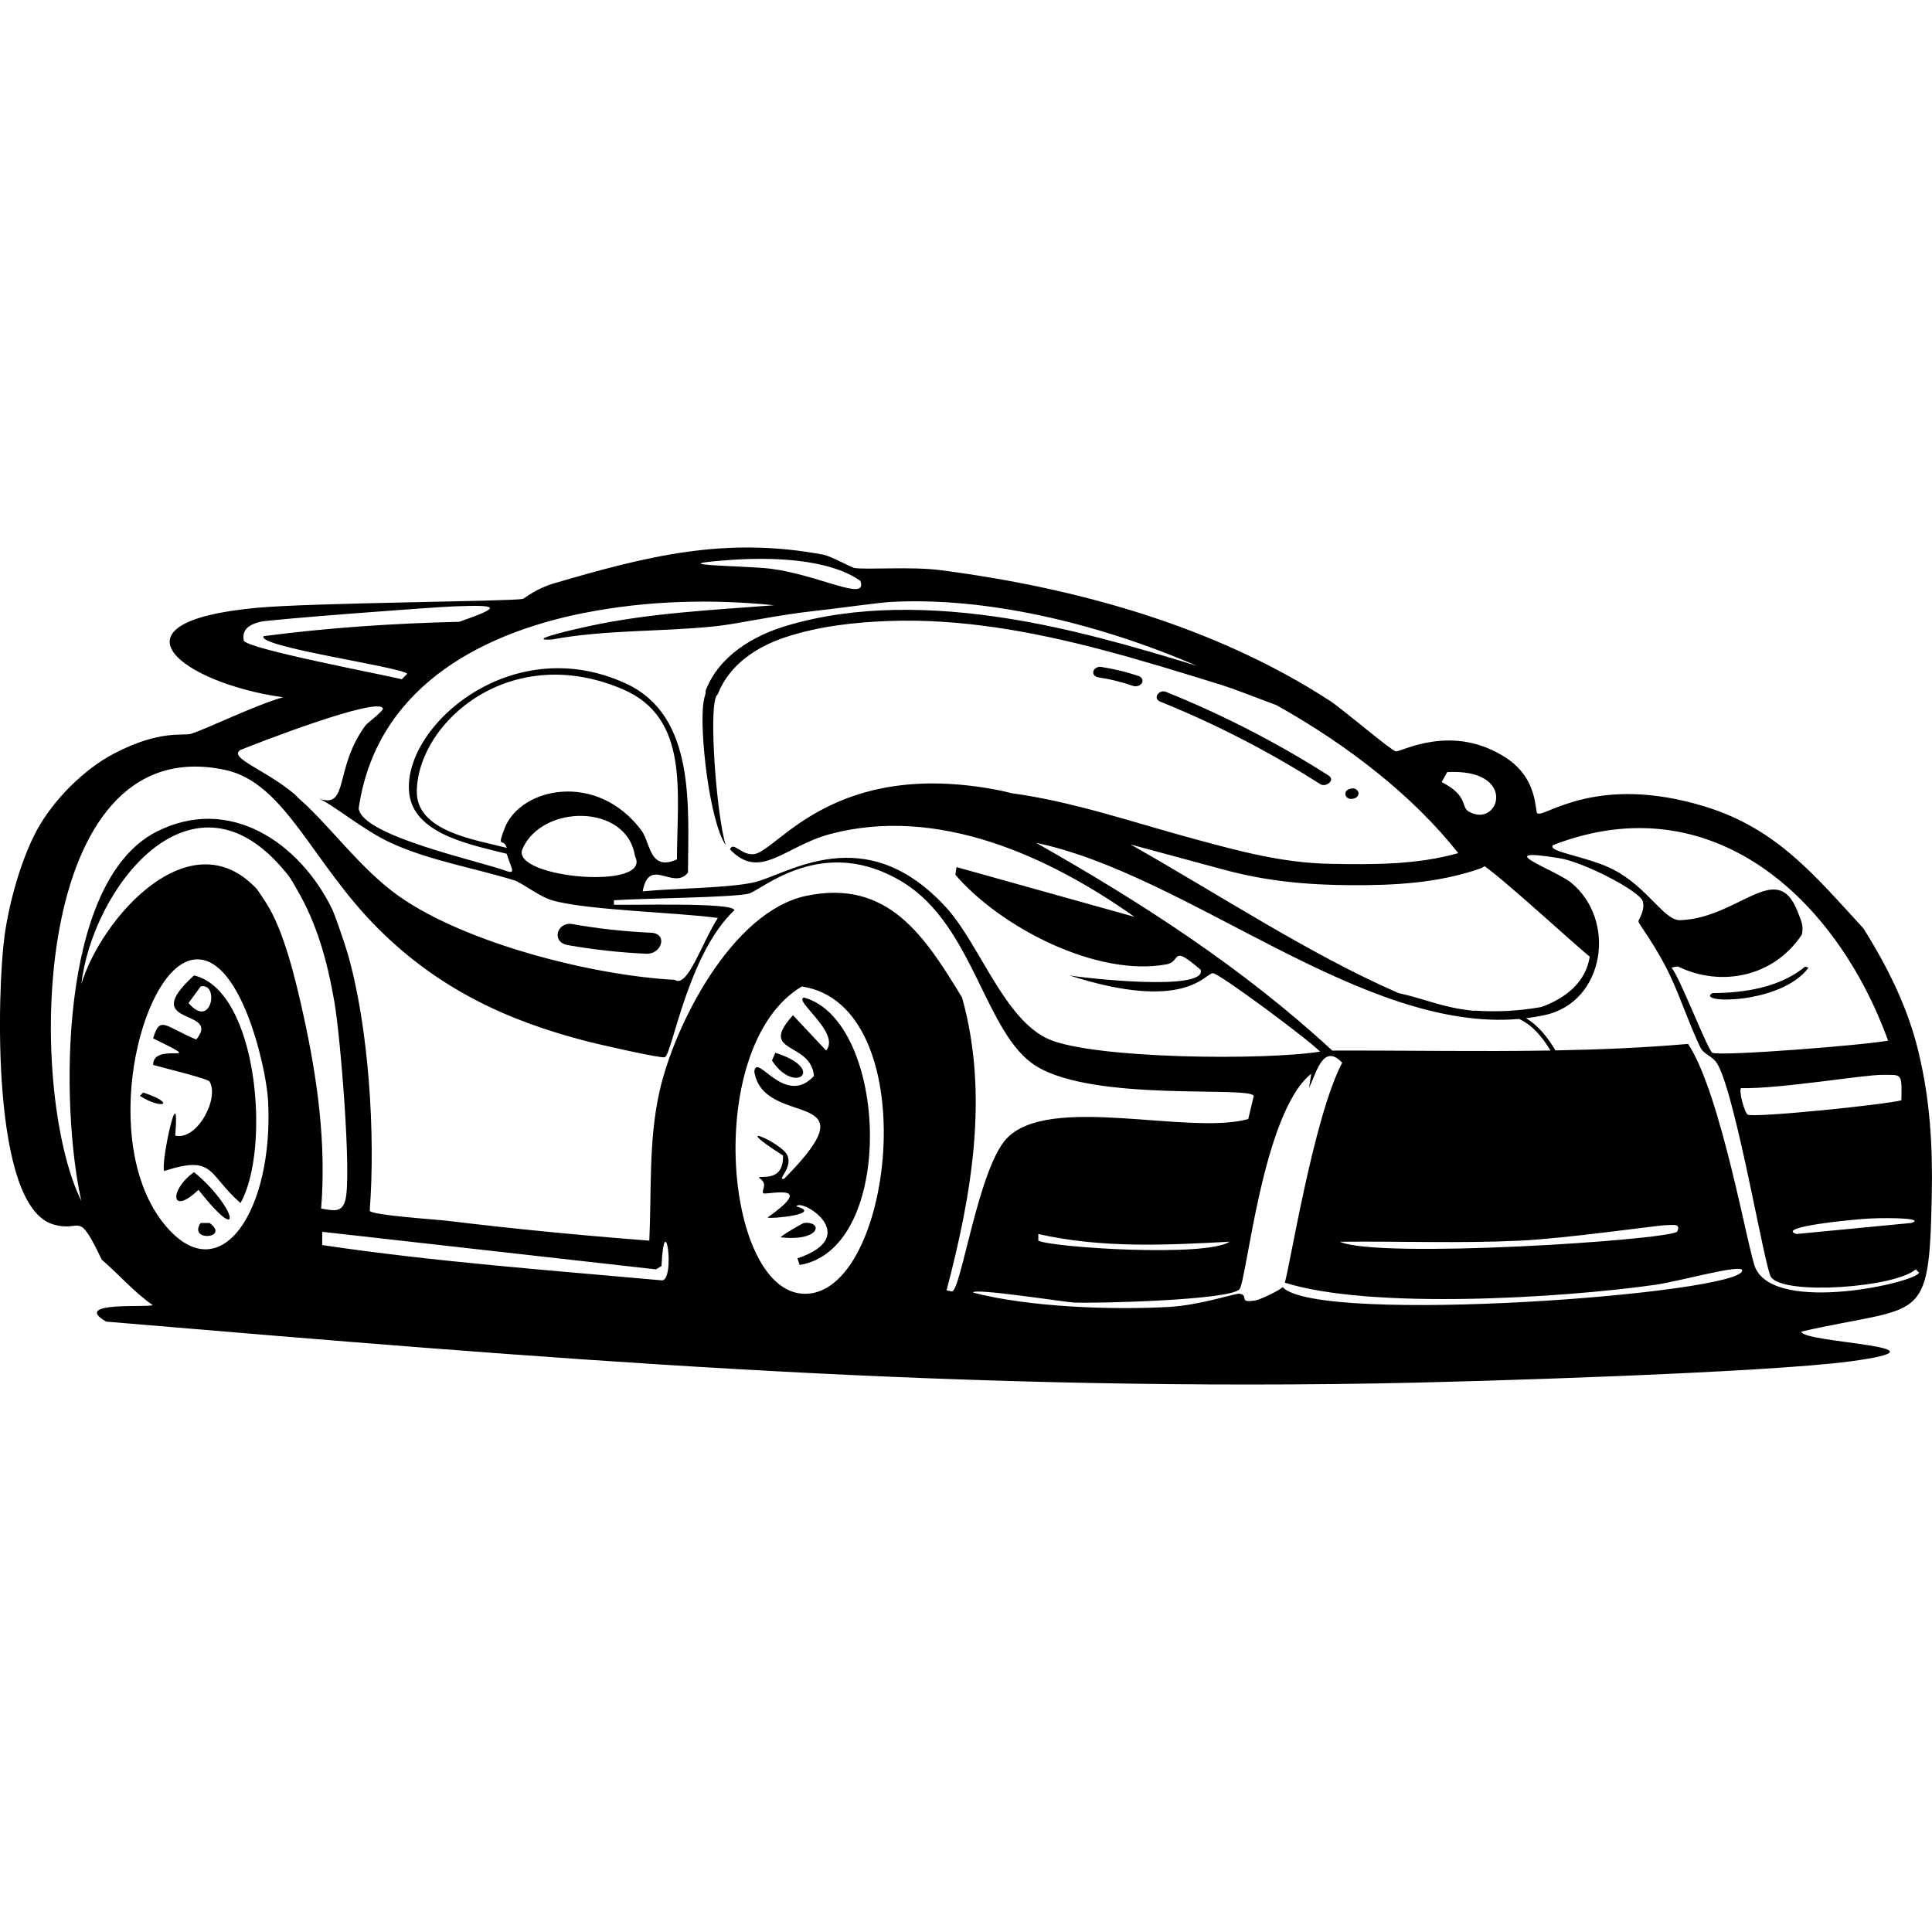 <?xml version="1.0" encoding="UTF-8"?><svg id="Layer_2" xmlns="http://www.w3.org/2000/svg" viewBox="0 0 1200 1200"><defs><style>.cls-1{fill:#000;}.cls-1,.cls-2{stroke-width:0px;}.cls-2{fill:none;}</style></defs><g id="Layer_1-2"><path class="cls-1" d="M499.4,619.58c-6.97,1.74,22.98,21.93,13.73,32.95q-10.3-10.98-20.59-21.96c-21.98,24.24,10.98,15.85,13.04,37.75-18.25,19.62-35.73-15.05-37.06-2.75,5.61,36.19,76.01,8.64,18.53,66.58-5.02,1.08,5.36-6.29,2.06-14.41-3.27-8.04-38.45-22.83-2.74,0,.26,16.88-13.82,12.06-15.1,13.73,6.3,3.97,1.5,7.47,2.75,9.61.97,1.66,34.8-7.55,2.74,15.1.9,1.17,35.25-2.04,17.85-6.86,2.84-5.5,41.72,18.46.69,32.26q.69,2.06,1.37,4.12c60.29-9.98,55.2-151.39,2.74-166.1Z"/><path class="cls-1" d="M499.4,759.6c-.84.08-14.85,8.2-14.41,8.92,24.74,2.74,26.38-10.09,14.41-8.92Z"/><path class="cls-1" d="M130.13,759.6h-5.49c-8.1,11.94,18.68,9.59,5.49,0Z"/><path class="cls-1" d="M120.52,728.03c-15.77,11.33-14.42,27.5,2.75,10.98,28.84,36.76,23.65,10.75-2.75-10.98Z"/><path class="cls-1" d="M481.55,653.9q-1.03,2.4-2.06,4.8c14.03,21.76,34.41,5.35,2.06-4.8Z"/><path class="cls-1" d="M88.94,678.61q-1.03,1.03-2.06,2.06c13.64,8.78,23.38,4.99,2.06-2.06Z"/><path class="cls-1" d="M1191.64,653.39c-6.7-27.74-19.2-52.86-34.32-76.87-29.76-32.21-53.27-61.68-98.15-75.5-68.07-20.97-100.07,7.33-104.33,4.12-1.62-1.22.66-21.25-19.22-34.32-33.44-21.98-65.06-3.81-68.64-4.12-2.58-.22-32.85-26.16-41.18-31.57-71.52-46.41-157.75-70.09-241.61-80.99-18.5-2.41-46-.12-53.54-1.37-1.76-.29-14.6-7.37-19.22-8.24-60.91-11.49-109.73.89-167.48,17.85-11.44,3.36-18.16,9.4-19.22,9.61-8.09,1.59-130.1,2.34-164.73,5.49-98.2,8.93-45.8,47.12,15.79,55.6-17.99,5.16-46.18,19.14-56.97,22.65-5.05,1.64-19.07-2.8-48.05,12.35-18.52,9.68-37.18,28.37-47.36,46.67-10.13,18.22-17.77,45.96-20.59,66.58-4.43,32.36-8.86,167.64,30.2,179.15,18.26,5.38,14.83-10.18,30.2,21.96,10.67,9.08,19.89,20.05,31.57,28.14-1.43,1.86-51.15-2.63-28.83,10.3,273.71,23.08,510.86,42.9,787.28,38.44,63.46-1.02,243.67-6.75,295.83-13.73,69.96-9.36-30.54-11.39-30.2-18.53,75.29-17.11,79.34-2.79,80.99-84.42.62-30.67-.99-59.23-8.24-89.23ZM1187.15,759.6q-35.69,3.43-71.38,6.86c-13.57-4.42,36.92-9.23,45.3-9.61,15.26-.69,34.55.01,26.08,2.75ZM1180.97,683.41c-11.18,2.87-91.06,10.97-95.41,8.92-1.97-.93-5.85-15.31-4.12-16.47,24,.58,76.07-8.38,87.86-8.24,11.89.15,12.07-1.67,11.67,15.79ZM964.76,524.86c98.52-38.12,175.92,33.14,207.97,121.49-15.18,2.88-103.86,9.83-109.13,7.55-2.69-1.16-20.33-47.16-25.4-52.85q1.37-.34,2.75-.69c.36.19,1-.18,1.37,0,26.53,12.88,59.37,6.57,76.87-19.9,1.25-5.85-.76-9.29-2.74-14.41-12.75-32.85-36.39,4.11-72.76,5.49-10.18.39-20.15-20.49-41.87-31.57-15.95-8.14-41.77-10.99-37.07-15.1ZM987.42,594.18c-2.5,16.03-15.05,25.88-30.08,31.29-13.58,2.43-27.39,3.21-41.15,2.25-.28-.02-.52.05-.74.15-.04-.01-.06-.04-.1-.05-19.77-1.96-30.07-7.44-46.67-10.98-55.21-24.05-110.81-60.83-166.49-92.34,19.36,5.24,38.72,10.47,58.08,15.7,26.23,7.09,51.23,9.44,78.41,9.6,27.35.17,54.46-1.24,80.52-10.27,1.19-.41,2.13-.94,2.88-1.54,13.97,9.88,58,50.56,65.36,56.19ZM827.49,652.53c-55.43-51.27-118.54-91.98-183.95-129.04,94.84,19.94,202.47,117.91,300.03,109.4,8.61,4.01,14.56,11.53,19.48,19.6-45.16.76-90.38-.11-135.56.04ZM1034.78,760.98c3.96.02,9.66-1.43,6.86,4.12-9.02,5.42-185.73,16.91-209.35,6.18,37.26-.42,74.62,1.09,111.88-.69,29.4-1.41,86.05-9.63,90.6-9.61ZM898.87,479.56c44.06-2.35,32.54,34.93,13.73,24.71-5.75-3.12.05-9.61-17.16-18.53q1.72-3.09,3.43-6.18ZM454.1,347.77c24.1-1.71,60.46-1.02,80.31,13.04,4.77,13.44-25.43-3.67-55.6-7.55-15.26-1.96-72.84-2.07-24.71-5.49ZM362.81,380.72c38.72-7.7,78.81-8.75,118.06-4.8-38.52,3.01-77.47,4.82-115.31,13.04-17.37,3.77-37.88,9.1-22.65,8.24,33.52-6.22,67.85-4.67,101.58-8.24,14.72-1.56,36.61-6.82,62.46-9.61,13.22-1.43,38.2-5.03,46.67-5.49,56.89-3.07,125.73,12.08,189.77,39.7-39.07-11.99-78.42-23.35-118.86-29.63-44.48-6.91-92.31-8.28-135.88,4.7-20.92,6.23-41.81,18.67-50.19,39.85-.3.76-.32,1.42-.16,2.01-.59,1.87-1.06,3.8-1.36,5.82-2.62,17.62,3.65,73.37,13.73,88.54-5.36-18.84-9.47-72.35-6.86-88.54.22-1.36.6-2.72,1.09-4.09.45-.34.83-.77,1.06-1.35,7.22-18.25,24.11-29.23,42.12-35.16,20.38-6.71,42.44-9.21,63.8-10,44.6-1.64,89,6.44,131.97,17.72,24.5,6.43,48.71,13.92,72.9,21.41.12.04.24.04.36.07,8.66,2.75,17.13,6.09,25.63,9.28,3.38,1.27,6.75,2.54,10.13,3.81,45.13,25.29,85.1,56.7,112.86,91.88-25.78,7.31-52.64,7.13-79.37,6.66-29.68-.52-56.37-7.82-84.83-15.52-37.16-10.05-74.78-23.13-113.15-28.33-3.02-.8-6.17-1.53-9.55-2.17-100.04-18.82-134.88,36.32-149.63,39.81-8.24,1.95-13.82-8.38-15.79-2.75,18.85,19.78,33.87-2.07,62.46-9.61,66.56-17.55,135.16,13.57,188.75,51.48q-55.25-15.44-110.51-30.89-.34,2.4-.69,4.8c28.16,32.75,88.05,63.63,131.1,55.6,9.61-1.79,2.28-12.89,21.28,3.43,3.64,13.66-72.89,5.07-81.68,3.43,72.44,23.31,84.58-1.57,89.23-1.37,4.13.18,59.41,41.29,66.58,48.73-34.81,5.54-139.74,4.5-168.16-7.55-27.77-11.77-43.37-59.16-63.83-81.68-50.94-56.07-99.25-20.25-120.12-15.79-16.71,3.57-49.6,3.54-68.64,5.49,4.09-22.14,19.06-.24,28.14-11.67.16-41.05,4.9-97.31-38.44-117.37-72.36-33.5-140.76,28.56-134.53,69.32,3.83,25.02,40.72,31.24,60.4,36.38,2.4,8.06,5.73,12.43.69,10.98-16.42-6.31-90.24-21.69-92.66-39.12,10.56-73.21,72.87-108.14,140.02-121.49ZM313.39,514.56c-5.06,13.32-.66,5.27,1.37,12.08-19.68-5.14-56.49-10.2-55.88-35.5,1.04-43.34,58.74-92.94,128.18-62.92,41.29,17.85,33.48,63.84,33.4,105.56-17.11,7.71-16.41-10.37-21.96-17.85-27.65-37.2-75.45-26.83-85.11-1.37ZM324.37,527.61c11.93-28.23,65.02-28.7,70.01,4.12,11.34,21.57-76.65,13.69-70.01-4.12ZM151.4,397.88c-1.38-7.21,3.95-10.11,10.3-11.67,5.88-1.45,106.98-9.12,120.8-9.61,26.95-.95,30.01.12,2.74,9.61-40.59.96-81.23,3.63-121.49,8.92-4.8,6.51,84.73,18.99,89.23,23.34q-1.72,1.72-3.43,3.43c-11.54-2.91-95.93-18.79-98.15-24.02ZM149.34,465.83c5.91-2.54,88.14-34.66,88.54-25.4-2.28,3.35-9.61,8.42-10.98,10.3-19.64,26.78-9.92,51.91-28.83,45.3,8.21,3.33,27.94,19.81,44.62,27.46,24.42,11.2,51.49,15.47,76.87,23.34,4.74,1.47,15.05,9.91,23.34,12.35,21.05,6.21,77.15,7.44,102.96,10.98-9.76,15.07-18.86,43.96-26.77,38.44-51.09-2.71-130.06-22.74-171.6-52.16-23.62-16.74-43.27-44.37-61.77-60.4-1.05-.91-1.9-2.03-2.75-2.75-17.99-15.22-41.38-22.58-33.63-27.46ZM101.98,760.29c-40.59-50.03-15.21-157.41,17.16-164.05,29.66-6.08,46.23,66.49,47.36,87.17,3.73,68.1-29.67,119.83-64.52,76.87ZM188.47,630.56c-4.56-20.74-11.98-52.64-23.34-70.01-1.24-1.89-5.15-7.87-5.49-8.24-41.56-44.84-96.97,18.27-109.13,59.03,6.91-59.51,67.42-137.99,124.24-72.76,5.78,6.63,5.44,6.57,9.61,13.73,12.77,21.89,18.98,45.03,23.34,70.01,3.76,21.54,10.74,107.17,6.86,122.86-2.09,8.46-7.67,6.68-15.1,5.49,3.27-40.44-2.31-80.68-10.98-120.12ZM411.54,795.29c-70.55-6.37-141.32-11.54-211.41-21.96v-8.24q103.64,11.67,207.29,23.34,1.72-1.03,3.43-2.06c1.98-37.69,8.58,6.79.69,8.92ZM502.14,803.53c-52.12,4.26-66.54-153.7-4.12-190.81,76.15,11.43,57.86,186.42,4.12,190.81ZM591.37,802.16q-1.72-.34-3.43-.69c15.59-59.4,26.47-121.62,9.61-181.89-22.88-37.6-45.76-73.88-96.78-63.15-46.15,9.71-82.12,80.45-91.29,122.18-6.65,30.26-4.77,61.28-6.18,91.98-41.97-3.23-83.82-7.27-125.61-12.35-6.32-.77-46.54-3.38-48.05-6.18,3.63-47.56-.57-114.25-13.73-159.93-1.53-5.32-7.79-23.73-9.61-27.46-20.13-41.27-63.82-71.14-109.13-48.05-61.36,31.27-59.57,171.42-46.67,229.25-33.99-68.41-31.93-293.45,89.23-267.69,37.53,7.98,53.89,57.56,95.41,98.84,37.21,37,79.72,57.11,130.41,70.01,6.02,1.53,45.13,10.55,47.36,9.61,4.7-1.98,14.13-63.94,43.24-91.29-.69-5.16-67.19-2.93-74.82-3.43v-2.75c18.53-1.28,74.02-1.65,83.74-4.12,7.9-2,46.28-37.73,96.09-6.86,43.79,27.13,50.65,94.26,82.37,113.94,36.19,22.46,132.36,12.28,135.22,18.53l-3.43,14.41c-37.4,10.37-124.2-16.1-150.32,12.35-17.37,18.92-27.98,93.54-33.63,94.72ZM763.66,771.27c-14.43,9.74-110.43,3.61-118.74-.69v-4.12c39.12,8.9,79.09,6.94,118.74,4.8ZM796.6,799.41c-1.17,1.81-13.92,7.8-16.47,8.24-11.9,2.02-3.65-2.93-10.3-4.12-2.2-.39-24.22,7.13-43.93,8.24-35.41,1.99-87.08.09-121.49-8.92-.68-3.1,57.43,5.93,62.46,6.18,13.18.65,97.24-1.44,102.96-8.24,4.62-5.5,14.29-109.92,44.61-133.84l-1.37,8.92c4.59-9.96,8.97-28.21,20.59-15.79-17.91,33.77-33.06,130.03-35.69,136.59,53.52,16.89,172.25,9.52,229.94,1.37,15.4-2.18,54.33-13.33,54.22-8.92-.36,14.44-263.39,34.2-285.53,10.3ZM1090.37,787.74c-4.42-9.59-21.3-108.54-41.87-139.34-27.43,2.38-54.9,3.52-82.39,4.03-4.76-7.91-10.39-15.36-18.3-20,3.84-.46,7.66-1.07,11.47-1.88,37.66-8.03,45.08-59.15,16.47-82.37-9.69-7.86-51.86-22.4-6.86-15.1,14.56,2.36,49.64,20.33,51.48,26.77,1.59,5.55-2.82,11.73-2.74,12.35.24,2.05,11.42,15.65,20.59,35.69,6.34,13.87,11.24,28.82,17.85,42.56,2.39,4.96,7.83,5.13,10.98,10.98,11.62,21.55,29.04,126.22,32.95,131.79,8.08,11.5,76.96,6.55,89.92-4.8q1.03,1.03,2.06,2.06c-1.8,6.06-88.44,25.78-101.58-2.75Z"/><path class="cls-1" d="M1123.32,601.05q-1.03-.34-2.06-.69c-15.68,12.95-37.86,16.4-57.66,16.47-11.05,6.6,42.68,7.26,59.71-15.79Z"/><path class="cls-1" d="M120.52,605.85c-35.54,32.31,17.56,19.98,1.37,39.81-19.23-7.92-22.57-15.37-26.77-.69,36.47,17.8-.25,1.41,0,16.47,4.98,1.49,33.88,8.48,35.01,10.3,6.23,10.06-7.38,36.76-21.28,33.63,3.02-39.21-9.28,17.63-6.86,21.96,31.48-10.18,26.71,1.77,47.36,19.91,18.84-32.82,11.15-131.86-28.83-141.39ZM117.08,623.01q3.77-5.15,7.55-10.3c11.7-2.68,6.96,27.26-7.55,10.3Z"/><path class="cls-1" d="M352.69,587.03c16.15,2.84,32.38,4.62,48.76,5.35,9.54.43,13.64-12.58,2.82-13.06-16.38-.73-32.61-2.51-48.76-5.35-9.57-1.68-13.38,11.21-2.82,13.06Z"/><path class="cls-1" d="M720.67,435.82c34.62,13.97,67.86,31.14,99.34,51.21,3.56,2.27,9.62-2.51,5.24-5.31-32.02-20.42-65.9-37.81-101.12-52.02-4.17-1.68-8.44,4.1-3.45,6.12Z"/><path class="cls-1" d="M682.41,420.75c1.83.28,3.66.6,5.48.95.16.03.22.04.29.06.26.05.53.11.79.17.42.09.84.18,1.25.27.9.2,1.81.41,2.71.64,3.67.9,7.3,1.98,10.88,3.19,1.88.64,4.47-.05,5.47-1.86,1.01-1.83-.23-3.65-2.02-4.26-7.63-2.59-15.48-4.47-23.44-5.69-1.88-.29-4.36.92-4.77,2.89-.45,2.14,1.56,3.37,3.36,3.64Z"/><path class="cls-1" d="M839,496.23c1.9,0,4.35-.72,4.77-2.89.37-1.92-1.49-3.64-3.36-3.64s-4.35.72-4.77,2.89c-.37,1.92,1.49,3.64,3.36,3.64Z"/><rect class="cls-2" x="0" y="0" width="1200" height="1200"/></g></svg>